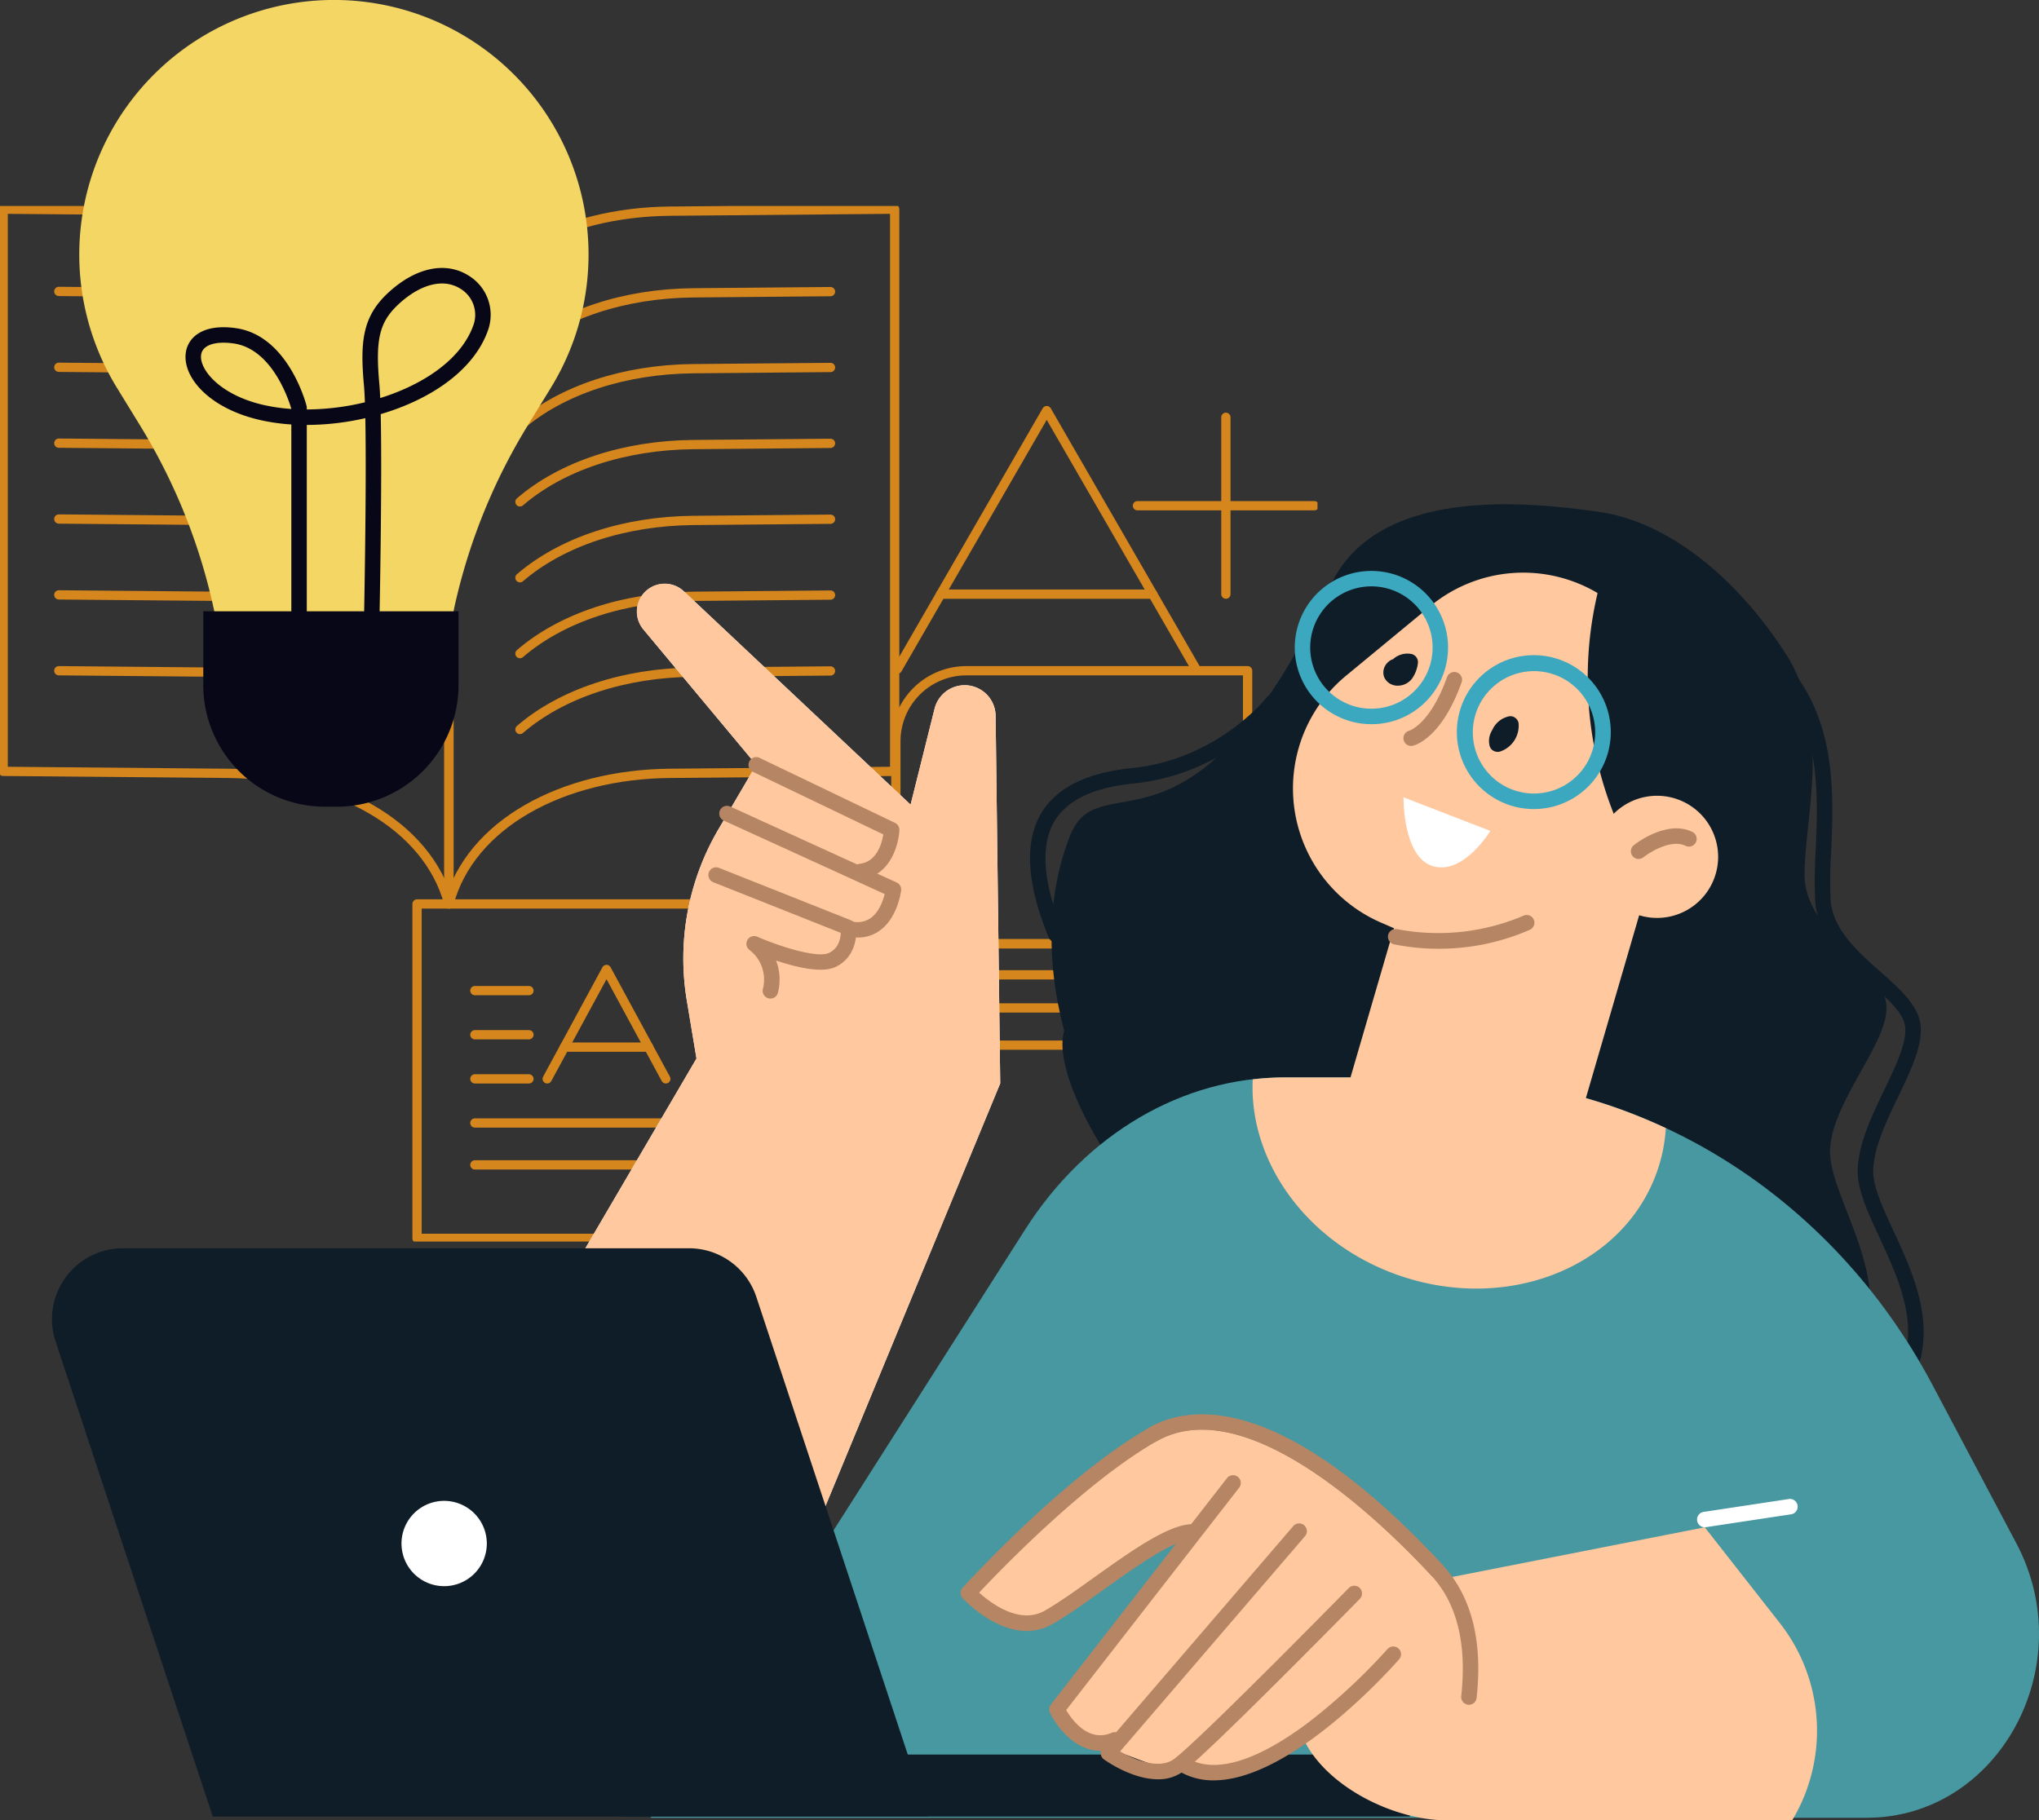<svg xmlns="http://www.w3.org/2000/svg" xmlns:xlink="http://www.w3.org/1999/xlink" width="659.16" height="588.61" viewBox="0 0 659.16 588.61">
  <rect x="0" y="0" width="659.16" height="588.61" fill="#333333" stroke="none"/>
  <defs>
    <clipPath id="clip-path">
      <rect id="Rectangle_1872" data-name="Rectangle 1872" width="425.916" height="334.837" fill="none" stroke="#d5861d" stroke-width="3"/>
    </clipPath>
    <clipPath id="clip-path-3">
      <rect id="Rectangle_1871" data-name="Rectangle 1871" width="642.371" height="588.61" fill="none"/>
    </clipPath>
  </defs>
  <g id="about_illustration02" transform="translate(-17212.211 -181.39)">
    <g id="Group_294" data-name="Group 294" transform="translate(17212.211 248)">
      <path id="Path_412" data-name="Path 412" d="M141.711,115.914l48.265-83.6,48.266,83.6" transform="translate(148.404 33.842)" fill="none" stroke="#d5861d" stroke-linecap="round" stroke-linejoin="round" stroke-width="3"/>
      <line id="Line_139" data-name="Line 139" x2="68.543" transform="translate(304.1 125.504)" fill="none" stroke="#d5861d" stroke-linecap="round" stroke-linejoin="round" stroke-width="3"/>
      <g id="Group_243" data-name="Group 243">
        <g id="Group_242" data-name="Group 242" clip-path="url(#clip-path)">
          <line id="Line_140" data-name="Line 140" x2="57.183" transform="translate(367.709 96.912)" fill="none" stroke="#d5861d" stroke-linecap="round" stroke-linejoin="round" stroke-width="3"/>
        </g>
      </g>
      <line id="Line_141" data-name="Line 141" y2="57.183" transform="translate(396.301 68.321)" fill="none" stroke="#d5861d" stroke-linecap="round" stroke-linejoin="round" stroke-width="3"/>
      <g id="Group_245" data-name="Group 245">
        <g id="Group_244" data-name="Group 244" clip-path="url(#clip-path)">
          <path id="Path_413" data-name="Path 413" d="M157.854,116.531h97.319v32.774H157.854a16.387,16.387,0,1,1,0-32.774Z" transform="translate(148.148 122.035)" fill="none" stroke="#d5861d" stroke-linecap="round" stroke-linejoin="round" stroke-width="3"/>
          <path id="Path_414" data-name="Path 414" d="M164.207,73.4h90.967v88.291H157.852a16.435,16.435,0,0,0-16.386,16.386V96.145A22.807,22.807,0,0,1,164.207,73.4Z" transform="translate(148.148 76.871)" fill="none" stroke="#d5861d" stroke-linecap="round" stroke-linejoin="round" stroke-width="3"/>
          <line id="Line_142" data-name="Line 142" x2="91.634" transform="translate(311.687 248.598)" fill="none" stroke="#d5861d" stroke-linecap="round" stroke-linejoin="round" stroke-width="3"/>
          <line id="Line_143" data-name="Line 143" x2="91.634" transform="translate(311.687 259.3)" fill="none" stroke="#d5861d" stroke-linecap="round" stroke-linejoin="round" stroke-width="3"/>
          <circle id="Ellipse_38" data-name="Ellipse 38" cx="19.027" cy="19.027" r="19.027" transform="translate(243.95 184.286)" fill="none" stroke="#d5861d" stroke-linecap="round" stroke-linejoin="round" stroke-width="3"/>
          <path id="Path_415" data-name="Path 415" d="M135.738,108.6h12.685A20.354,20.354,0,0,1,168.717,128.9v20.3H115.444V128.9A20.354,20.354,0,0,1,135.738,108.6Z" transform="translate(120.897 113.735)" fill="none" stroke="#d5861d" stroke-linecap="round" stroke-linejoin="round" stroke-width="3"/>
          <rect id="Rectangle_1873" data-name="Rectangle 1873" width="101.518" height="108.133" transform="translate(134.822 225.681)" fill="none" stroke="#d5861d" stroke-linecap="round" stroke-linejoin="round" stroke-width="3"/>
          <path id="Path_416" data-name="Path 416" d="M86.409,155.957l19.172-35.37,19.17,35.37" transform="translate(90.491 126.282)" fill="none" stroke="#d5861d" stroke-linecap="round" stroke-linejoin="round" stroke-width="3"/>
          <line id="Line_144" data-name="Line 144" x2="27.226" transform="translate(182.455 271.978)" fill="none" stroke="#d5861d" stroke-linecap="round" stroke-linejoin="round" stroke-width="3"/>
          <line id="Line_145" data-name="Line 145" x2="63.569" transform="translate(153.516 296.507)" fill="none" stroke="#d5861d" stroke-linecap="round" stroke-linejoin="round" stroke-width="3"/>
          <line id="Line_146" data-name="Line 146" x2="63.569" transform="translate(153.516 310.049)" fill="none" stroke="#d5861d" stroke-linecap="round" stroke-linejoin="round" stroke-width="3"/>
          <line id="Line_147" data-name="Line 147" x2="17.481" transform="translate(153.516 282.239)" fill="none" stroke="#d5861d" stroke-linecap="round" stroke-linejoin="round" stroke-width="3"/>
          <line id="Line_148" data-name="Line 148" x2="17.481" transform="translate(153.516 267.972)" fill="none" stroke="#d5861d" stroke-linecap="round" stroke-linejoin="round" stroke-width="3"/>
          <line id="Line_149" data-name="Line 149" x2="17.481" transform="translate(153.516 253.704)" fill="none" stroke="#d5861d" stroke-linecap="round" stroke-linejoin="round" stroke-width="3"/>
          <path id="Path_417" data-name="Path 417" d="M144.6,43.373V225.157c-6.932-25.871-36.729-41.921-71.463-42.228L.5,182.284V.5l72.638.645C107.871,1.452,137.669,17.5,144.6,43.373Z" transform="translate(0.524 0.524)" fill="none" stroke="#d5861d" stroke-linecap="round" stroke-linejoin="round" stroke-width="3"/>
          <path id="Path_418" data-name="Path 418" d="M70.888,43.373V225.157c6.932-25.871,36.729-41.921,71.463-42.228l72.638-.645V.5l-72.638.645C107.617,1.452,77.82,17.5,70.888,43.373Z" transform="translate(74.236 0.524)" fill="none" stroke="#d5861d" stroke-linecap="round" stroke-linejoin="round" stroke-width="3"/>
          <path id="Path_419" data-name="Path 419" d="M182.5,13.523l-44.3.393c-22.325.2-42.611,6.9-56.1,18.534" transform="translate(85.982 14.162)" fill="none" stroke="#d5861d" stroke-linecap="round" stroke-linejoin="round" stroke-width="3"/>
          <path id="Path_420" data-name="Path 420" d="M182.5,25.5l-44.3.393c-22.325.2-42.611,6.9-56.1,18.536" transform="translate(85.982 26.71)" fill="none" stroke="#d5861d" stroke-linecap="round" stroke-linejoin="round" stroke-width="3"/>
          <path id="Path_421" data-name="Path 421" d="M182.5,37.488l-44.3.393c-22.325.2-42.611,6.9-56.1,18.534" transform="translate(85.982 39.259)" fill="none" stroke="#d5861d" stroke-linecap="round" stroke-linejoin="round" stroke-width="3"/>
          <path id="Path_422" data-name="Path 422" d="M182.5,49.47l-44.3.393c-22.325.2-42.611,6.9-56.1,18.534" transform="translate(85.982 51.807)" fill="none" stroke="#d5861d" stroke-linecap="round" stroke-linejoin="round" stroke-width="3"/>
          <path id="Path_423" data-name="Path 423" d="M182.5,61.453l-44.3.393c-22.325.2-42.611,6.9-56.1,18.534" transform="translate(85.982 64.355)" fill="none" stroke="#d5861d" stroke-linecap="round" stroke-linejoin="round" stroke-width="3"/>
          <path id="Path_424" data-name="Path 424" d="M182.5,73.435l-44.3.393c-22.325.2-42.611,6.9-56.1,18.534" transform="translate(85.982 76.903)" fill="none" stroke="#d5861d" stroke-linecap="round" stroke-linejoin="round" stroke-width="3"/>
          <path id="Path_425" data-name="Path 425" d="M9.288,13.492l51.5.457c22.325.2,42.609,6.9,56.094,18.534" transform="translate(9.727 14.129)" fill="none" stroke="#d5861d" stroke-linecap="round" stroke-linejoin="round" stroke-width="3"/>
          <path id="Path_426" data-name="Path 426" d="M9.288,25.474l51.5.459c22.325.2,42.609,6.9,56.094,18.532" transform="translate(9.727 26.677)" fill="none" stroke="#d5861d" stroke-linecap="round" stroke-linejoin="round" stroke-width="3"/>
          <path id="Path_427" data-name="Path 427" d="M9.288,37.457l51.5.457c22.325.2,42.609,6.9,56.094,18.534" transform="translate(9.727 39.226)" fill="none" stroke="#d5861d" stroke-linecap="round" stroke-linejoin="round" stroke-width="3"/>
          <path id="Path_428" data-name="Path 428" d="M9.288,49.439l51.5.459c22.325.2,42.609,6.9,56.094,18.532" transform="translate(9.727 51.774)" fill="none" stroke="#d5861d" stroke-linecap="round" stroke-linejoin="round" stroke-width="3"/>
          <path id="Path_429" data-name="Path 429" d="M9.288,61.422l51.5.457c22.325.2,42.609,6.9,56.094,18.534" transform="translate(9.727 64.323)" fill="none" stroke="#d5861d" stroke-linecap="round" stroke-linejoin="round" stroke-width="3"/>
          <path id="Path_430" data-name="Path 430" d="M9.288,73.4l51.5.459c22.325.2,42.609,6.9,56.094,18.532" transform="translate(9.727 76.871)" fill="none" stroke="#d5861d" stroke-linecap="round" stroke-linejoin="round" stroke-width="3"/>
        </g>
      </g>
    </g>
    <g id="Group_293" data-name="Group 293" transform="translate(17229 181.39)">
      <g id="Group_240" data-name="Group 240" clip-path="url(#clip-path-3)">
        <path id="Path_376" data-name="Path 376" d="M264.889,345.719s59.289.924,77.871-23.995-7.726-54.647-6.4-71.019S356.6,215.293,354.4,203.578s-26.175-22.732-26.308-40.859,9.115-48.345-6.275-72-37.195-42.337-60.537-45.6S189.915,36.854,174.8,69c-45.406,96.514-74.466,55.521-84.372,81.383-26.583,69.408,39.89,180.027,174.465,195.338" transform="translate(238.486 120.339)" fill="#0e1d28"/>
        <path id="Path_377" data-name="Path 377" d="M279.789,351.215h-.13C164.032,345.348,85.615,241.6,85.581,208.459c-.008-8.573,5.508-9.791,7.879-9.917,18.7-.985,42.127-50.376,59.236-86.437,6.837-14.414,12.742-26.862,17.712-35.21,13.83-23.232,43.978-33.771,87.162-30.458,22.445,1.722,46.169,17.292,65.087,42.726,13.108,17.628,12.173,39.6,11.417,57.254a149.387,149.387,0,0,0-.164,15.525c.664,9.455,8.871,16.731,16.116,23.151,5.764,5.111,11.207,9.936,12.631,15.544,1.725,6.818-2.432,15.483-6.833,24.659-3.939,8.222-8.016,16.719-8.15,24.163-.092,5.058,3.119,11.994,6.516,19.338,7.054,15.234,15.83,34.195,3.909,52.46-17.483,26.8-75.722,29.839-78.2,29.957h-.115M242.693,50.85c-25.816,0-54.437,5.844-67.992,28.606-4.848,8.142-10.707,20.491-17.49,34.79-18.628,39.271-41.814,88.147-63.484,89.288-1.023.057-3.153.168-3.149,4.92.015,14.364,19.578,47.887,51.162,76.993,28.14,25.938,74.928,57.525,138.046,60.766,2.932-.16,58.384-3.558,74.126-27.686,10.41-15.952,2.615-32.782-4.256-47.631-3.806-8.222-7.092-15.326-6.982-21.529.157-8.528,4.47-17.529,8.646-26.232,3.993-8.337,7.772-16.212,6.489-21.273-1.042-4.115-5.928-8.444-11.1-13.028-7.955-7.054-16.979-15.051-17.784-26.541a152.336,152.336,0,0,1,.156-16.09c.721-16.864,1.615-37.851-10.436-54.056-18.055-24.274-40.455-39.115-61.457-40.726-4.638-.351-9.516-.573-14.494-.573" transform="translate(241.1 129.143)" fill="#0e1d28"/>
        <path id="Path_378" data-name="Path 378" d="M91.186,139.028a2.509,2.509,0,0,1-2.313-1.546c-7.153-17.391-7.955-30.919-2.382-40.214,4.917-8.2,14.734-13.089,29.175-14.54,27.866-2.79,43.615-22.754,43.768-22.957a2.5,2.5,0,0,1,3.962,3.054c-.687.889-17.155,21.865-47.234,24.881-12.784,1.279-21.323,5.363-25.384,12.135-4.714,7.863-3.8,19.888,2.722,35.737a2.5,2.5,0,0,1-2.313,3.451" transform="translate(233.361 165.647)" fill="#0e1d28"/>
        <path id="Path_379" data-name="Path 379" d="M443.868,330.661H50.692L171.743,140.549c19.746-31.011,50.845-49.284,83.887-49.284h49.91c66.087,0,127.063,38,159.6,99.465l27.137,51.261c20.964,39.611-5.817,88.67-48.406,88.67" transform="translate(142.81 257.113)" fill="#4898a1"/>
        <path id="Path_380" data-name="Path 380" d="M151.13,107.989l-12.238,20.876a82.52,82.52,0,0,0-10.207,55.3l3.13,18.788L27.174,381.676H159.452L230,211,228.513,92.125a10.014,10.014,0,0,0-19.727-2.306l-7.76,31.045L127.754,51.9a9.006,9.006,0,0,0-13.089,12.326Z" transform="translate(76.555 139.324)" fill="#fff"/>
        <path id="Path_381" data-name="Path 381" d="M159.452,381.674,230,211,228.513,92.123a10.014,10.014,0,0,0-19.727-2.3l-7.76,31.045L127.754,51.9a9,9,0,0,0-13.089,12.322l36.466,43.76-12.238,20.88a82.516,82.516,0,0,0-10.207,55.3l3.13,18.788L27.174,381.674Z" transform="translate(76.555 139.326)" fill="#ffc89e"/>
        <path id="Path_382" data-name="Path 382" d="M95.318,103.6a2.5,2.5,0,0,1-.309-4.981c5.462-.683,7.1-6.569,7.57-9.486L60.409,68.889a2.5,2.5,0,1,1,2.164-4.508L106.346,85.4a2.5,2.5,0,0,1,1.416,2.37c-.237,4.978-3.077,14.685-12.131,15.815a2.93,2.93,0,0,1-.313.019" transform="translate(166.192 180.677)" fill="#b58564"/>
        <path id="Path_383" data-name="Path 383" d="M101.288,110.843A15.293,15.293,0,0,1,99,110.667a2.5,2.5,0,0,1,.744-4.947,7.454,7.454,0,0,0,5.9-1.3c2.592-1.962,3.821-5.508,4.348-7.638L57.977,73.033a2.5,2.5,0,0,1,2.077-4.55l53.811,24.568a2.5,2.5,0,0,1,1.447,2.573c-.042.347-1.084,8.539-6.623,12.765a11.916,11.916,0,0,1-7.4,2.454" transform="translate(159.214 192.305)" fill="#b58564"/>
        <path id="Path_384" data-name="Path 384" d="M75.647,115.9a2.659,2.659,0,0,1-.573-.065,2.5,2.5,0,0,1-1.863-3.008,12.1,12.1,0,0,0-4.268-12.589,2.5,2.5,0,0,1,2.435-4.336c7.352,3.21,19.391,6.974,23.117,5.279,3.245-1.473,3.829-4.684,3.886-6.524L57.172,78.293a2.5,2.5,0,0,1,1.848-4.649l42.7,16.964a2.493,2.493,0,0,1,1.546,1.943c.508,3.279-.244,10.253-6.7,13.185-4.451,2.023-12.73.008-19.094-2.134a17.12,17.12,0,0,1,.607,10.375,2.5,2.5,0,0,1-2.432,1.928" transform="translate(156.622 206.982)" fill="#b58564"/>
        <path id="Path_385" data-name="Path 385" d="M26.424,24.109h0A82.31,82.31,0,0,0,14.472,125.36l7.5,12.223a190.708,190.708,0,0,1,28.167,99.751v2.878h68.981v-2.878a190.708,190.708,0,0,1,28.167-99.751l7.5-12.223A82.31,82.31,0,0,0,26.424,24.109" transform="translate(6.522 0.001)" fill="#f4d664"/>
        <path id="Path_386" data-name="Path 386" d="M56,114.962H52.153A39.335,39.335,0,0,1,12.817,75.625V51.783h82.52V75.625A39.335,39.335,0,0,1,56,114.962" transform="translate(36.108 145.884)" fill="#080717"/>
        <path id="Path_387" data-name="Path 387" d="M71.489,140.164h-.053a2.5,2.5,0,0,1-2.447-2.554c.011-.523.9-43.8.454-66.347a85.808,85.808,0,0,1-18.922,2.195v63.06a2.5,2.5,0,1,1-5,0V73.306a64.265,64.265,0,0,1-9.642-1.336C18.758,68.217,10.021,57.708,11.467,49.719c.844-4.649,5.535-9.066,16.151-7.554,16.815,2.409,22.59,24.2,22.827,25.125a2.643,2.643,0,0,1,.076.622v.538a81.138,81.138,0,0,0,18.784-2.313c-.08-2.21-.179-4.054-.305-5.432-1.294-14.192-.454-22.3,7.814-29.965,8.9-8.253,18.693-10.3,26.194-5.462a14.864,14.864,0,0,1,6.241,17.139C104.825,55.636,90.7,65.171,74.417,69.962c.5,22.121-.386,65.583-.428,67.752a2.506,2.506,0,0,1-2.5,2.451m-47.895-93.3c-4.1,0-6.772,1.336-7.207,3.745-.855,4.707,5.978,13.284,20.563,16.479a59.385,59.385,0,0,0,8.573,1.2v-.038c-.7-2.409-6.016-19.33-18.617-21.136a23.164,23.164,0,0,0-3.313-.252m70.63-19.139c-4.363,0-9.272,2.287-14.013,6.68-6.218,5.768-7.558,11.322-6.233,25.846.111,1.2.2,2.725.275,4.516,14.326-4.47,26.533-12.811,30.255-23.938a9.862,9.862,0,0,0-4.214-11.349,11.029,11.029,0,0,0-6.069-1.756" transform="translate(31.87 63.946)" fill="#080717"/>
        <path id="Path_388" data-name="Path 388" d="M48.361,168.688H302.747a20.062,20.062,0,0,0-20.063-20.063H48.361Z" transform="translate(136.243 418.708)" fill="#0e1d28"/>
        <path id="Path_389" data-name="Path 389" d="M283.308,289.507H52L1.178,135.876a22.934,22.934,0,0,1,21.773-30.137H205.945a22.926,22.926,0,0,1,21.77,15.731Z" transform="translate(0.001 297.889)" fill="#0e1d28"/>
        <path id="Path_390" data-name="Path 390" d="M61.531,142.773a16.29,16.29,0,1,1-16.3-16.292,16.3,16.3,0,0,1,16.3,16.292" transform="translate(81.561 356.324)" fill="#fff"/>
        <path id="Path_391" data-name="Path 391" d="M47.087,163.406a18.79,18.79,0,1,1,18.788-18.788,18.81,18.81,0,0,1-18.788,18.788m0-32.58a13.792,13.792,0,1,0,13.788,13.792,13.808,13.808,0,0,0-13.788-13.792" transform="translate(79.713 354.478)" fill="#0e1d28"/>
        <path id="Path_392" data-name="Path 392" d="M139.341,195.818l1.061.2A36.922,36.922,0,0,0,182.7,170.071L207.146,86.2l-73.97-13.963-22.434,76.97a36.921,36.921,0,0,0,28.6,46.612" transform="translate(307.791 203.504)" fill="#ffc89e"/>
        <path id="Path_393" data-name="Path 393" d="M203.577,55.108l-.157.687a119.246,119.246,0,0,0,15.609,90.72l-39.1,35.34-46.4-20.2a47.3,47.3,0,0,1-11.238-79.841l27.278-22.525A47.074,47.074,0,0,1,203.577,55.108Z" transform="translate(296.092 136.654)" fill="#ffc89e"/>
        <path id="Path_394" data-name="Path 394" d="M166.524,98.72a19.75,19.75,0,1,1-4.451-27.572,19.746,19.746,0,0,1,4.451,27.572" transform="translate(368.381 189.903)" fill="#ffc89e"/>
        <path id="Path_395" data-name="Path 395" d="M136.221,80.069a2.5,2.5,0,0,1-1.565-4.451c.431-.34,10.642-8.386,18.941-4.287a2.5,2.5,0,1,1-2.222,4.481c-4.508-2.241-11.345,1.924-13.6,3.714a2.5,2.5,0,0,1-1.554.542" transform="translate(376.717 197.683)" fill="#b58564"/>
        <path id="Path_396" data-name="Path 396" d="M114.466,67.539,142.526,78.4s-8.612,14.3-18.506,11.425-9.554-22.281-9.554-22.281" transform="translate(322.471 190.272)" fill="#fff"/>
        <path id="Path_397" data-name="Path 397" d="M123.918,58.539a2.715,2.715,0,0,0-2.206-3.069,6.935,6.935,0,0,0-5.447,1.382c-.13.1-.221.221-.344.328a3.722,3.722,0,0,0-1.443.779,4.678,4.678,0,0,0-1.424,1.954,4.354,4.354,0,0,0-.073,2.951,4.529,4.529,0,0,0,2.13,2.344,4.975,4.975,0,0,0,2.535.534,5.8,5.8,0,0,0,4.283-2.141,10.88,10.88,0,0,0,1.989-5.062" transform="translate(317.657 155.969)" fill="#0e1d28"/>
        <path id="Path_398" data-name="Path 398" d="M131.279,63.052a2.594,2.594,0,0,0-1.29-1.981,2.032,2.032,0,0,0-.973-.374,2.72,2.72,0,0,0-1.351.149,7.5,7.5,0,0,0-3.932,2.661,7.936,7.936,0,0,0-1,1.672,7.041,7.041,0,0,0-.458.87,6.288,6.288,0,0,0-.454,3.79,2.617,2.617,0,0,0,.489,1.271,1.984,1.984,0,0,0,.8.706,2.686,2.686,0,0,0,2.321.229,8.806,8.806,0,0,0,5.844-8.993" transform="translate(342.864 170.917)" fill="#0e1d28"/>
        <path id="Path_399" data-name="Path 399" d="M116.957,80.8a2.5,2.5,0,0,1-.58-4.932c.008,0,6.741-2.126,12.162-17.269a2.5,2.5,0,1,1,4.707,1.683C126.9,78.017,118.48,80.5,117.541,80.727a2.567,2.567,0,0,1-.584.069" transform="translate(322.454 160.398)" fill="#b58564"/>
        <path id="Path_400" data-name="Path 400" d="M130,97.924a24.777,24.777,0,1,1,20.769-11.181A24.642,24.642,0,0,1,130,97.924m.073-44.566A19.783,19.783,0,1,0,140.906,56.6a19.794,19.794,0,0,0-10.829-3.241" transform="translate(296.501 136.239)" fill="#3ca8bf"/>
        <path id="Path_401" data-name="Path 401" d="M143.766,105.14a24.88,24.88,0,1,1,5.085-.527,25,25,0,0,1-5.085.527m.092-44.6a19.8,19.8,0,0,0-10.9,36.344,19.79,19.79,0,1,0,10.9-36.344" transform="translate(335.302 156.469)" fill="#3ca8bf"/>
        <path id="Path_402" data-name="Path 402" d="M129.355,88.417a70.831,70.831,0,0,1-14.211-1.428,2.5,2.5,0,1,1,1-4.9A70.317,70.317,0,0,0,156.9,77.76a2.5,2.5,0,0,1,2.195,4.493,73.118,73.118,0,0,1-29.744,6.165" transform="translate(318.754 218.357)" fill="#b58564"/>
        <path id="Path_403" data-name="Path 403" d="M136.055,149.324l101.412-19.949,24.293,30.992a56.366,56.366,0,0,1,3.97,63.767H154.317c-23.506,0-54.189-19.659-48.185-42.386Z" transform="translate(296.847 364.477)" fill="#ffc89e"/>
        <path id="Path_404" data-name="Path 404" d="M179.647,224.8l9.375-5.184s19.4,25.079,44.73,7.386c6.188-4.325,6.5-44.558-5.378-58.312-23.277-26.946-66.538-60.663-91.785-43.86s-58.735,49.628-58.735,49.628,13.906,18.33,27.114,8.146C123.458,168.351,146.228,158,146.228,158l-40,56.6s8.249,9.428,19.243,12.948S151.4,241.2,179.647,224.8" transform="translate(219.331 339.005)" fill="#ffc89e"/>
        <path id="Path_405" data-name="Path 405" d="M98.322,189.827c-10.829,0-20.224-10.077-20.712-10.612a2.5,2.5,0,0,1-.008-3.367c1.336-1.473,33.019-36.191,60.289-51.731,13.108-7.466,42.863-11.642,94.854,44.337a2.5,2.5,0,1,1-3.661,3.4c-17.155-18.468-60.148-59.659-88.716-43.39-23.136,13.181-50.506,41.6-57.422,48.967,3.726,3.359,13.082,10.478,21.231,5.825,4.512-2.573,10.028-6.516,15.868-10.688,11.478-8.2,23.342-16.677,31.1-17.258a2.5,2.5,0,1,1,.37,4.985c-6.356.477-18.151,8.906-28.557,16.341-5.947,4.249-11.566,8.264-16.3,10.963a16.6,16.6,0,0,1-8.333,2.225" transform="translate(216.793 337.548)" fill="#b58564"/>
        <path id="Path_406" data-name="Path 406" d="M100.967,214.076c-8.047,0-13.96-7.5-16.265-12.326a2.5,2.5,0,0,1,.282-2.615l56.934-73.21A2.5,2.5,0,0,1,145.861,129L89.936,200.914c1.874,3.157,7.237,10.574,14.727,7.341a2.5,2.5,0,1,1,1.981,4.592,14.2,14.2,0,0,1-5.676,1.229" transform="translate(237.936 352.044)" fill="#b58564"/>
        <path id="Path_407" data-name="Path 407" d="M107.3,211.8c-8.44,0-16.975-6.092-17.452-6.44a2.5,2.5,0,0,1-.428-3.653l61.678-71.8a2.5,2.5,0,0,1,3.794,3.256L95.084,202.8c4.6,2.687,12.669,6.02,17.51,2.4,8.341-6.234,55.976-54.781,56.456-55.269a2.5,2.5,0,0,1,3.569,3.5c-1.973,2.012-48.387,49.315-57.033,55.773a13.5,13.5,0,0,1-8.283,2.6" transform="translate(250.221 363.53)" fill="#b58564"/>
        <path id="Path_408" data-name="Path 408" d="M107.788,182.763a21.315,21.315,0,0,1-11.57-3.2,2.5,2.5,0,0,1,2.661-4.233c11.249,7.073,28.133-2.558,40.31-11.872a194.284,194.284,0,0,0,24.789-23.132,2.5,2.5,0,0,1,3.768,3.287c-1.6,1.836-34.469,39.153-59.957,39.153" transform="translate(267.768 392.914)" fill="#b58564"/>
        <path id="Path_409" data-name="Path 409" d="M197.246,213.691a2.2,2.2,0,0,1-.275-.015,2.5,2.5,0,0,1-2.214-2.756c1.874-16.964-1.393-30.106-9.715-39.065-17.151-18.468-60.148-59.659-88.716-43.39a2.5,2.5,0,1,1-2.477-4.344c13.108-7.47,42.863-11.646,94.854,44.333,9.352,10.07,13.063,24.541,11.024,43.012a2.5,2.5,0,0,1-2.481,2.225" transform="translate(260.834 337.548)" fill="#b58564"/>
        <path id="Path_410" data-name="Path 410" d="M141.818,136.126a2.5,2.5,0,0,1-.37-4.97l27.43-4.149a2.5,2.5,0,1,1,.744,4.939l-27.43,4.149a2.468,2.468,0,0,1-.374.031" transform="translate(392.492 357.721)" fill="#fff"/>
        <path id="Path_411" data-name="Path 411" d="M149.489,155.451c35.393,12.032,72.615-3.3,83.135-34.244a52.219,52.219,0,0,0,2.664-13.54,173.162,173.162,0,0,0-73.382-16.4H112a89.827,89.827,0,0,0-10.253.634c-1.325,26.732,17.727,53.345,47.746,63.553" transform="translate(286.448 257.113)" fill="#ffc89e"/>
      </g>
    </g>
  </g>
</svg>
